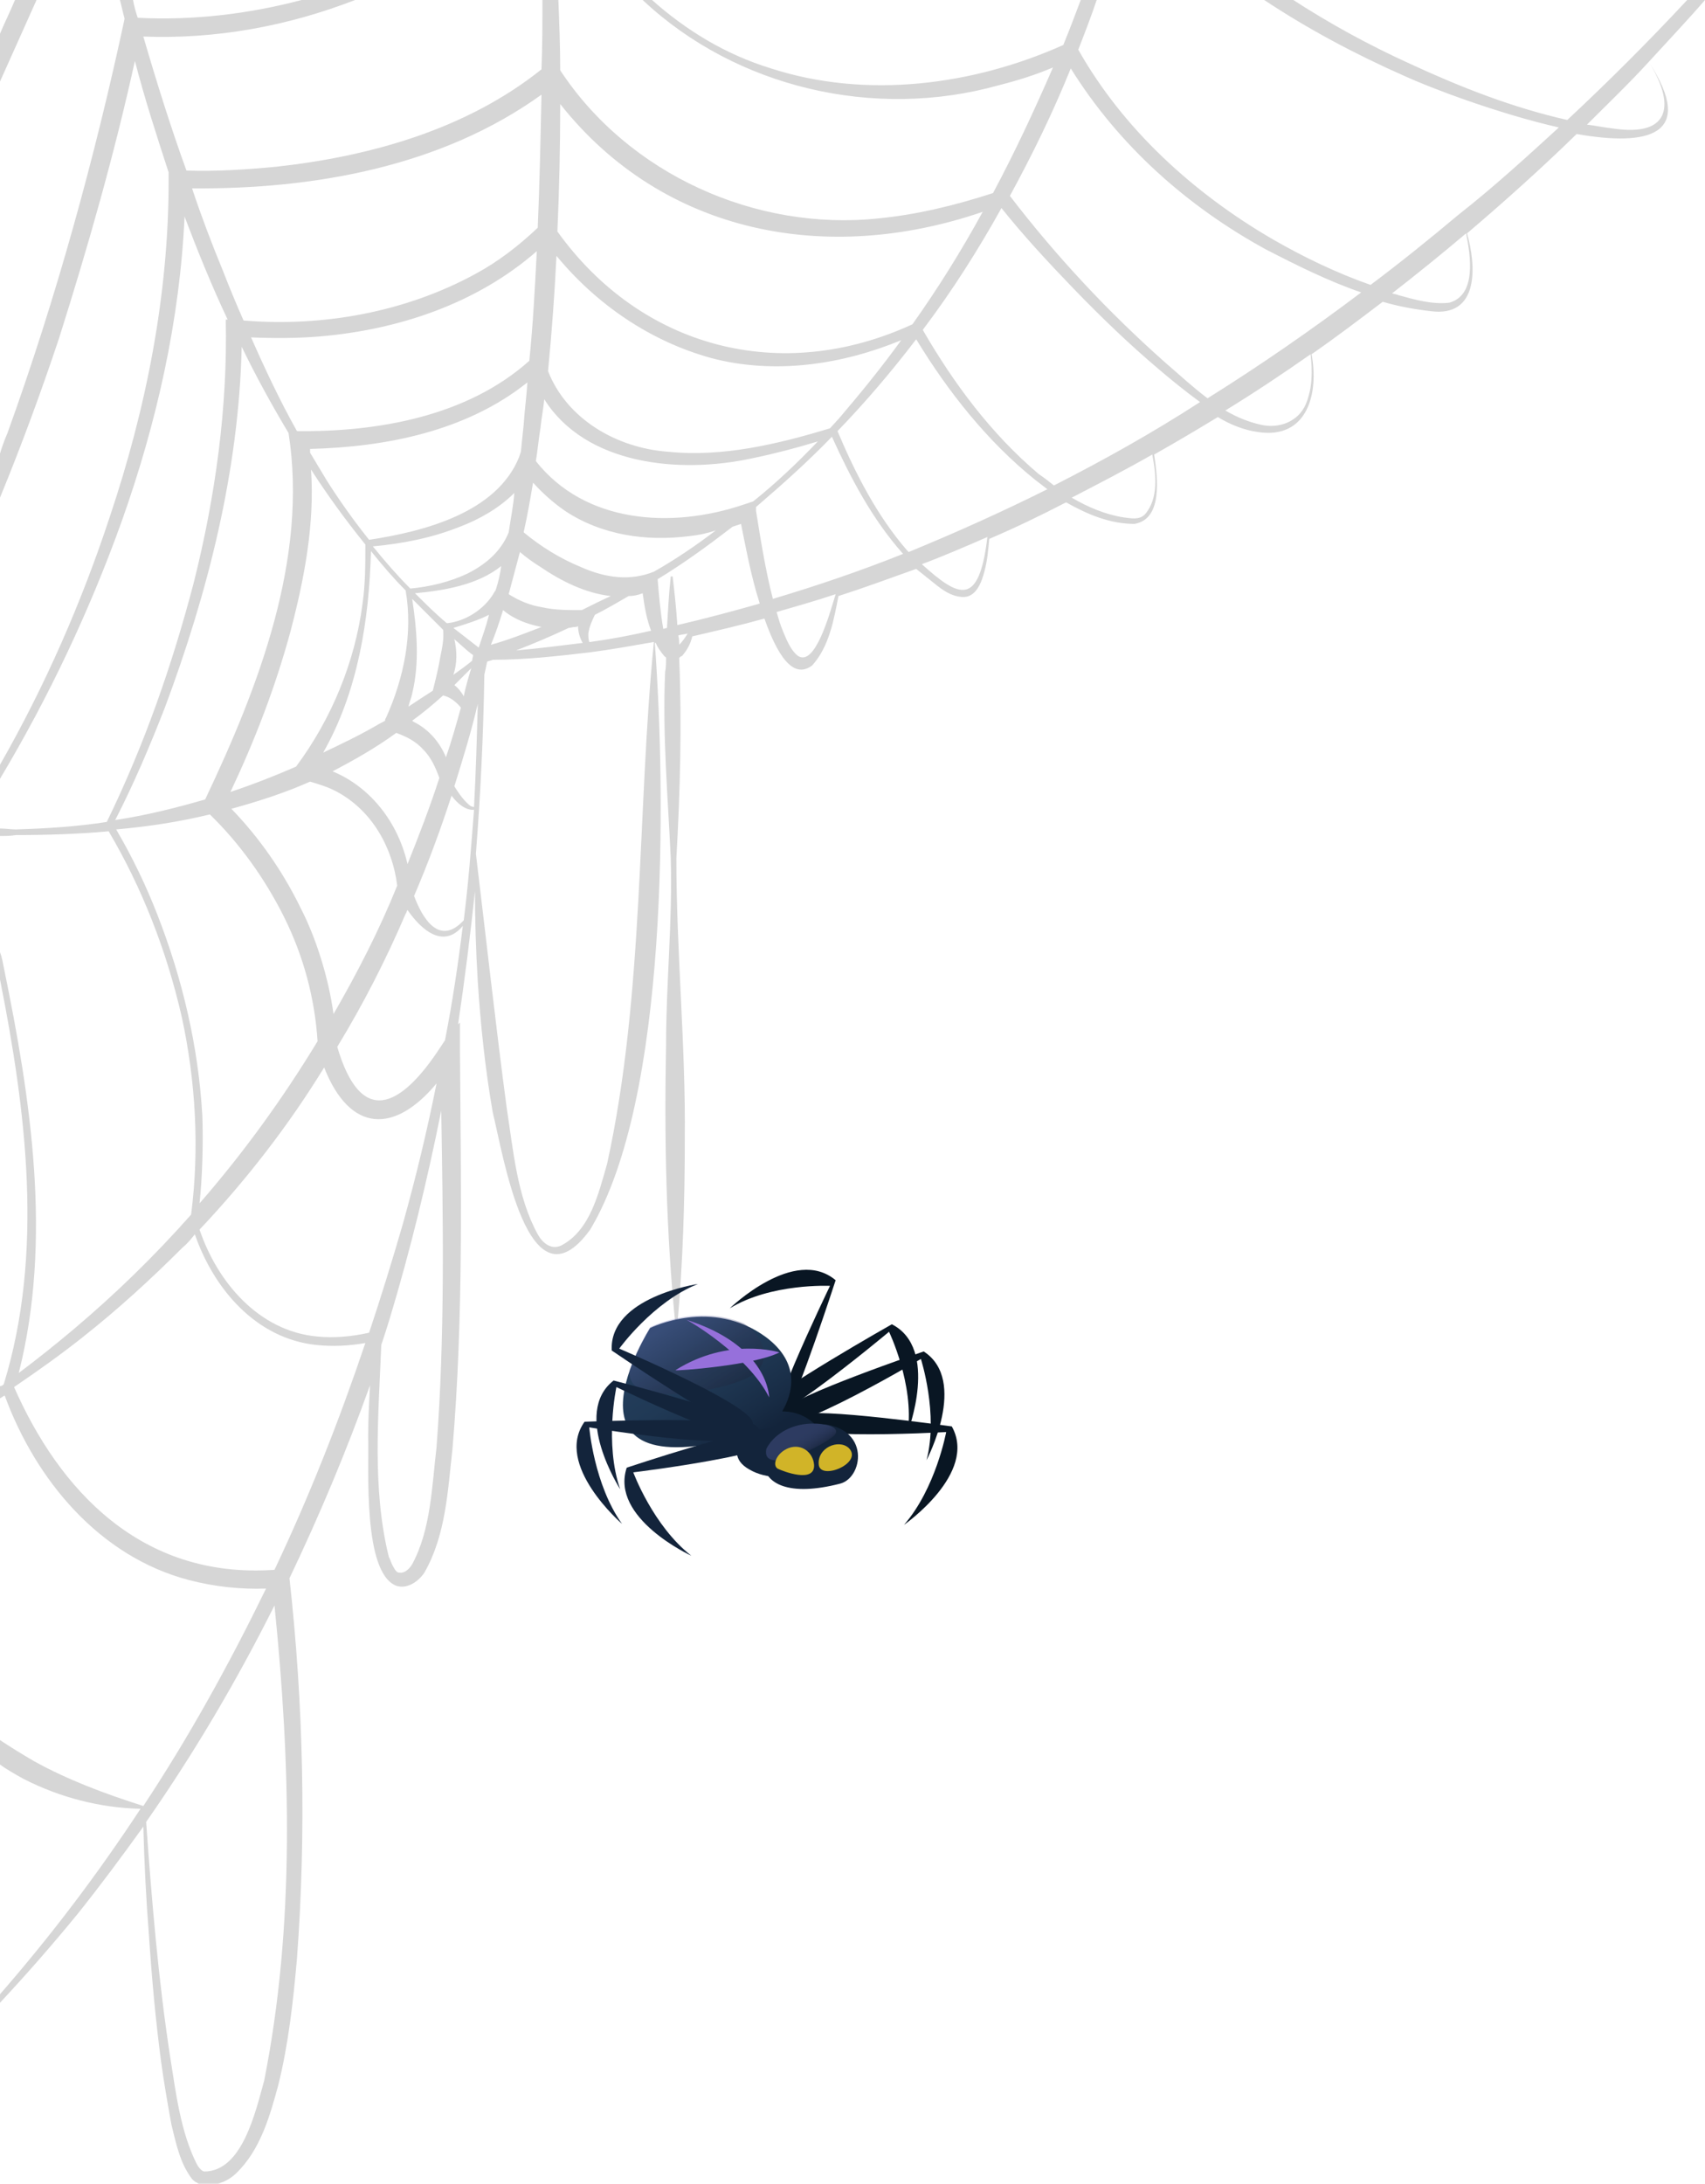 <?xml version="1.0" encoding="utf-8"?>
<!-- Generator: Adobe Illustrator 26.0.2, SVG Export Plug-In . SVG Version: 6.00 Build 0)  -->
<svg version="1.1" id="Layer_1" xmlns="http://www.w3.org/2000/svg" xmlns:xlink="http://www.w3.org/1999/xlink" x="0px" y="0px"
	 viewBox="0 0 182 233" style="enable-background:new 0 0 182 233;" xml:space="preserve">
<style type="text/css">
	.st0{fill:#D6D6D6;}
	.st1{fill:#091623;}
	.st2{fill:url(#SVGID_1_);}
	.st3{opacity:0.3;fill:url(#SVGID_00000032632259808375875410000016941156296930119868_);enable-background:new    ;}
	.st4{fill:#13243B;}
	.st5{fill:#9670DB;}
	.st6{opacity:0.3;fill:url(#SVGID_00000002361959829717263560000010152794061992256649_);enable-background:new    ;}
	.st7{fill:#D1B428;}
</style>
<g>
	<g>
		<path class="st0" d="M182,0h-1.9c-4.1,4.4-8.4,8.7-12.8,12.8c-5.8-1.3-11.4-3.5-16.8-6c-4.4-2-8.6-4.3-12.6-6.9h-3.1
			c4.8,3.2,9.9,5.9,15.1,8.2c2.6,1.2,9.9,4,16.5,5.5c-3.5,3.2-7,6.4-10.7,9.3c-3.1,2.6-6.2,5.1-9.4,7.5c-3.7-1.3-7.2-3-10.5-4.9
			c-8.4-4.9-15.9-11.7-20.7-20.2c0.7-1.8,1.4-3.6,2-5.4h-1.7c-0.6,1.6-1.2,3.2-1.9,4.9c-9.6,4.3-21,5.8-31.2,2.5
			C77.4,5.8,73.2,3.2,69.6,0h-1c10,9.4,24.8,12.8,38,9.1c2-0.5,3.9-1.1,5.8-1.9c-2,4.6-4.1,9.1-6.4,13.4l0,0
			c-4,1.3-8.1,2.3-12.2,2.7c-13.1,1.4-26.7-4.7-34-15.8c0-2.5-0.1-5-0.2-7.6h-1.7c0,2.5,0,5-0.1,7.5c-8,6.4-18.3,9.3-28.4,10.4
			c-3.2,0.3-6.3,0.5-9.5,0.4l0,0c-1.7-4.7-3.2-9.5-4.6-14.3C23,4.2,30.7,2.8,37.9,0h-5.7c-5.7,1.5-11.6,2.2-17.5,1.9
			c-0.2-0.6-0.4-1.3-0.5-1.9h-1.4c0.2,0.7,0.3,1.3,0.5,2C10.1,16.9,6,31.8,0.8,46.2c-0.3,0.7-0.6,1.5-0.8,2.2v4.7
			c2.3-5.6,4.4-11.3,6.3-17c3.1-9.8,5.9-19.6,8.1-29.6c1,3.9,2.3,7.9,3.6,11.9v0.9c0,12.2-2.4,24.3-6.3,35.9
			c-3,9.1-6.9,18-11.7,26.4v1.5c5.2-8.7,9.6-18,13-27.5c3.7-10.4,6.2-21.4,6.7-32.5c1.4,3.7,2.9,7.4,4.6,11l0,0c-0.1,0-0.1,0-0.2,0
			c0.2,9.4-1.1,18.8-3.4,28c-2.3,8.8-5.3,17.4-9.3,25.6c-3.2,0.5-6.4,0.7-9.7,0.8c-0.6,0-1.1-0.1-1.7-0.1v0.8c0.6,0,1.1,0,1.7-0.1
			c3.3,0,6.6-0.1,9.9-0.4c3.6,6.1,6.2,12.8,7.8,19.8c1.5,6.9,1.9,14.1,1,21.1c-3.9,4.4-8,8.4-12.5,12.2C6,143.4,4,145,2,146.5
			c3.6-14.2,1.3-29.2-1.6-43.3c-0.1-0.5-0.2-1.1-0.4-1.6v2.9c2.8,14.1,4.7,29.2,0.4,43.2c-0.1,0.1-0.2,0.2-0.4,0.2v1.3
			c0.2-0.1,0.3-0.2,0.5-0.3c3.3,9,10.1,17.2,19.7,19.7c2.7,0.7,5.5,1,8.2,0.9c-3.9,8-8.2,15.8-13.1,23.2c-4.1-1.3-8.1-2.8-11.7-4.8
			c-1.2-0.7-2.5-1.5-3.7-2.3v2.6c0.8,0.6,1.7,1.1,2.6,1.6c3.9,2,8.2,3.1,12.5,3.2c-4.6,7-9.6,13.6-15.1,19.9v0.9
			c2.9-3.1,5.7-6.3,8.4-9.6c2.4-3,4.7-6.1,7-9.3c0.1,3.9,0.3,7.8,0.6,11.6c0.3,4.5,0.7,9,1.3,13.5c0.3,2.2,0.7,4.5,1.1,6.7
			c0.5,2,0.9,4.1,2.2,5.8c1.2,1.3,3.6,0.5,4.7-0.6c2.6-2.5,3.6-6.1,4.5-9.4c1.1-4.4,1.6-9,2-13.5c1-13.5,0.7-27.1-0.8-40.6
			c3.2-6.7,6.1-13.6,8.6-20.6c-0.1,1.8-0.2,3.7-0.2,5.5c0.1,3.4-0.6,14.5,3,15.9c1.2,0.4,2.4-0.5,3-1.4c2.3-4,2.5-8.8,3-13.2
			c1.2-14.1,0.9-28.3,0.8-42.4v-3.1c0,0-0.1,0.1-0.2,0.2c0.7-4.7,1.3-9.5,1.8-14.2l0,0c0,0,0,0,0-0.1c0,3.2,0.1,6.4,0.3,9.7
			c0.3,4.7,0.8,9.4,1.6,14c1.1,4.4,3.8,21.6,10.4,12.5c8.4-14,8.1-46.3,6.9-62.6l0,0l0,0c0,0,0,0,0.1,0l0,0c0.2,0.5,0.5,0.9,0.9,1.4
			c0.1,0.1,0.2,0.1,0.2,0.2c0,0.5,0,1-0.1,1.5c-0.3,6.7,0.3,13.3,0.6,19.9c0.2,6.6-0.5,13.3-0.5,19.9c-0.2,10,0,19.9,1,29.9h0.2
			c0.6-6.6,0.8-13.3,0.8-19.9c0.1-10-0.9-19.9-0.9-29.9c0.4-7.1,0.6-14.3,0.3-21.4c0.1-0.1,0.2-0.2,0.3-0.2c0.6-0.7,0.9-1.3,1.1-2.1
			c2.6-0.6,5.2-1.2,7.7-1.9l0,0c1.3,3.7,3,6.6,5.1,5c1.8-2,2.3-4.8,2.8-7.4l0,0c2.8-0.9,5.5-1.9,8.3-2.9l0,0c0.5,0.4,1,0.8,1.5,1.2
			c1,0.8,2,1.7,3.4,1.8c1.5,0.1,2.1-1.6,2.4-2.8c0.3-1.1,0.4-2.3,0.5-3.4c2.8-1.2,5.5-2.5,8.2-3.9l0,0c2.3,1.3,4.7,2.3,7.3,2.3
			c3-0.5,2.5-4.8,2.1-7.4l0,0c2.3-1.3,4.5-2.6,6.8-4c1.3,0.8,2.8,1.4,4.3,1.6c5.3,0.8,6.5-4.2,5.7-8.3c2.6-1.8,5.1-3.7,7.6-5.6
			c1.7,0.5,3.4,0.8,5.1,1c5.2,0.7,4.9-4.8,3.9-8.3c4-3.4,7.9-6.9,11.7-10.6c7.4,1.3,12.9,0.3,7.7-7.7C178.1,4.3,180.1,2.2,182,0
			L182,0z M104.9,22.6c-2.3,4.2-4.8,8.2-7.5,12l0,0c-14.1,6.5-29,2.5-37.9-9.9l0,0c0.2-4.5,0.3-9.1,0.3-13.6
			C70.8,25,88.3,28.3,104.9,22.6z M50.6,86.4c-0.3,3.9-0.6,7.9-1.1,11.8l0,0c-2.6,2.8-4.4-0.2-5.3-2.6l0,0c1.5-3.5,2.8-7,4-10.7l0,0
			C48.8,85.7,49.7,86.5,50.6,86.4L50.6,86.4z M39.4,142.2c-1.8,0.4-3.7,0.6-5.6,0.4c-6.2-0.6-10.6-5.8-12.5-11.4
			c5-5.3,9.5-11.1,13.3-17.3c2.8,7.1,7.6,7,12,1.7c-1,5-2.2,10-3.6,15C41.9,134.4,40.7,138.3,39.4,142.2z M35.6,108.2L35.6,108.2
			c-0.5-3.7-1.8-8-3.5-11.3c-1.9-3.9-4.4-7.5-7.4-10.6c2.9-0.8,5.7-1.7,8.4-2.9c1,0.3,2,0.6,2.9,1.1c3.7,2,5.9,5.9,6.4,10
			C40.5,99.2,38.2,103.7,35.6,108.2z M26.8,36L26.8,36c2.4,0.1,4.9,0.1,7.3-0.1c8.4-0.7,16.8-3.5,23.2-9.1l0,0
			c-0.2,3.9-0.4,7.8-0.8,11.7c-6.6,5.9-16.1,7.6-24.8,7.5C29.9,42.8,28.3,39.4,26.8,36z M50.6,86.1c-0.2,0-0.4-0.1-0.5-0.2
			c-0.6-0.5-1.1-1.2-1.6-2c0.9-2.9,1.8-5.8,2.5-8.8C50.9,78.8,50.8,82.4,50.6,86.1z M34.5,80.3c3.7-6.5,4.9-14.1,5.1-21.5
			c1.2,1.5,2.4,2.9,3.7,4.2c0.8,4.6-0.2,9.4-2.1,13.6c0,0-0.1,0.1-0.1,0.3l0,0c-0.3,0.2-0.6,0.3-0.9,0.5
			C38.3,78.5,36.4,79.4,34.5,80.3L34.5,80.3z M52.9,63c-0.1,0.1-0.2,0.3-0.2,0.3c-1,1.7-3,3-5,3.2c-1.2-1-2.3-2.1-3.4-3.2
			c3.2-0.3,6.7-0.9,9.2-2.9l0,0C53.4,61.2,53.2,62.1,52.9,63L52.9,63z M43.6,75.4c0.1-0.5,0.3-0.9,0.4-1.4c0.8-3.3,0.5-6.8,0-10.1
			l0,0c1.1,1.1,2.2,2.2,3.3,3.3c0.1,1-0.1,1.9-0.3,2.9c-0.2,1.2-0.5,2.4-0.8,3.6C45.4,74.2,44.5,74.8,43.6,75.4L43.6,75.4z
			 M48.5,68.2C48.5,68.2,48.6,68.2,48.5,68.2c0.7,0.6,1.3,1.2,2,1.7c0,0.2-0.1,0.4-0.1,0.6c-0.6,0.5-1.3,1-2,1.5
			C48.8,70.8,48.8,69.5,48.5,68.2z M51.1,69.1c-0.9-0.7-1.8-1.4-2.7-2.1l0,0c1.3-0.4,2.6-0.8,3.8-1.4l0,0l0,0
			C51.9,66.8,51.5,67.9,51.1,69.1z M47.3,74.2L47.3,74.2c0.8,0.2,1.4,0.7,1.9,1.3l0,0c-0.5,1.8-1,3.6-1.6,5.3l0,0l0,0
			c-0.6-1.5-1.7-2.8-3.1-3.6c-0.2-0.1-0.4-0.2-0.5-0.3C45.1,76.1,46.2,75.2,47.3,74.2z M49.5,74.3L49.5,74.3c-0.2-0.4-0.6-0.9-1-1.2
			l0,0l0,0c0.6-0.6,1.2-1.2,1.8-1.8C50,72.3,49.7,73.3,49.5,74.3z M53.7,65.1c1.2,1,2.6,1.5,4.1,1.8c-1.8,0.7-3.6,1.4-5.4,1.9
			C52.9,67.6,53.3,66.4,53.7,65.1z M54.3,56.8c-0.8,2-2.4,3.4-4.4,4.4c-1.9,0.9-4,1.4-6.1,1.6c-1.4-1.4-2.7-2.9-4-4.5l0,0
			c3.2-0.3,6.3-0.9,9.3-2.1c2.1-0.8,4.2-2,5.8-3.6l0,0C54.8,54,54.5,55.4,54.3,56.8z M56.3,40.8c-0.1,1.5-0.3,3-0.4,4.5
			c-0.1,1-0.2,1.9-0.3,2.9c-0.1,0.3-0.2,0.6-0.2,0.6c-2.4,5.9-10.1,7.9-16,8.8l0,0c-1.6-2-3.1-4.1-4.5-6.3c-0.6-1-1.2-2-1.8-3
			c0,0,0,0,0-0.1s0-0.2,0-0.3C41.2,47.7,49.8,46,56.3,40.8L56.3,40.8L56.3,40.8z M33.2,50.1L33.2,50.1L33.2,50.1
			c1.8,2.8,3.7,5.4,5.8,8c0,2.1,0,4.2-0.3,6.3c-0.8,6.2-3.3,12.3-7.1,17.4c-2.3,1-4.6,1.9-7,2.7l0,0c2.6-5.5,4.8-11.2,6.4-17.1
			C32.5,61.7,33.6,55.9,33.2,50.1z M35.5,82.3L35.5,82.3c2.3-1.2,4.6-2.5,6.8-4.1c1.1,0.4,2.1,0.9,2.9,1.8c0.8,0.8,1.3,1.9,1.7,3
			c-1,3.1-2.2,6.2-3.4,9.2C42.5,87.8,39.6,84,35.5,82.3z M60.7,67L60.7,67c0.2,0,0.4-0.1,0.7-0.1c0.1,0,0.2,0,0.3-0.1
			c0,0.6,0.2,1.3,0.5,1.8l0,0c-2.4,0.3-4.8,0.6-7.1,0.8C56.9,68.7,58.8,67.9,60.7,67z M62.1,65.1L62.1,65.1L62.1,65.1
			c-1.4,0-2.9,0-4.2-0.3c-1.3-0.2-2.5-0.7-3.6-1.4c0.4-1.5,0.8-3,1.2-4.5l0,0c0.7,0.6,1.4,1.1,2.2,1.6c2.2,1.5,4.8,2.8,7.5,3.1l0,0
			C64.1,64.1,63.1,64.6,62.1,65.1z M69.8,61c-2.5,1-5.1,0.7-7.8-0.5c-2.2-0.9-4.3-2.2-6.1-3.7c0.4-1.8,0.7-3.5,1-5.3l0,0
			c1,1.1,2.1,2.1,3.4,3c3.9,2.6,8.7,3.3,13.3,2.7c1-0.1,1.9-0.3,2.8-0.6l0,0l0,0C74.3,58.2,72.1,59.7,69.8,61z M80.4,53.5L80.4,53.5
			c-0.3,0.1-0.9,0.3-0.9,0.3c-7.9,2.7-17.1,2-22.3-4.6c0.2-1.2,0.3-2.4,0.5-3.6c0.1-1,0.3-2,0.4-3l0,0c4.4,7,14.4,8,22.2,6.3
			c2.4-0.5,4.7-1.1,7-1.8C85.2,49.3,82.9,51.5,80.4,53.5z M88.6,45.7c-5.6,1.7-11.5,3.1-17.3,2.5c-5.5-0.4-10.8-3.5-12.8-8.6
			c0.4-4.1,0.7-8.2,0.9-12.3l0,0c4.3,5.2,10,9.1,16.5,10.9c6.8,1.8,14,0.7,20.3-1.9l0,0c-2.1,2.9-4.3,5.6-6.6,8.3L88.6,45.7z
			 M26,34.2c-0.8-1.8-1.5-3.5-2.2-5.3c-1.2-2.9-2.3-5.8-3.3-8.8c13,0.1,26.6-2.3,37.3-10c-0.1,4.7-0.2,9.5-0.4,14.2
			c-2,1.9-4.2,3.6-6.6,4.9C43.3,33.3,34.5,34.9,26,34.2L26,34.2z M25.8,37c1.5,3.1,3.2,6.2,5,9.2l0,0c2.1,13.4-3.2,27.1-8.9,39.1
			l0,0c-3.1,0.9-6.3,1.7-9.6,2.2l0,0c2-3.9,3.7-7.9,5.3-12C22.2,63.2,25.5,50.2,25.8,37z M16.8,97.6c-1.2-3.1-2.7-6.2-4.4-9.1l0,0
			c3.4-0.3,6.7-0.8,10-1.6c3.2,3.1,5.9,6.9,7.9,10.9c2.1,4.2,3.3,8.7,3.6,13.3c-3.7,6.1-7.9,11.9-12.6,17.3l0,0
			c0.3-2.8,0.4-6.4,0.3-9.3C21.2,111.8,19.5,104.5,16.8,97.6z M28.2,222c-0.9,3.2-2.3,9.7-6.4,9.7c-0.2,0-0.6-0.4-0.8-0.8
			c-1.7-3.4-2.2-7.4-2.8-11.2c-1.3-8.4-2-16.9-2.6-25.3c5.1-7.3,9.7-15.1,13.7-23.1C31,188.1,31.5,205.4,28.2,222z M29.3,167.5
			c-14.3,1-23-8.6-27.8-19.5l0,0c2.5-1.7,4.9-3.4,7.3-5.3c3.8-3,7.3-6.2,10.7-9.6c0.5-0.4,0.9-0.9,1.3-1.4l0,0
			c2,5.8,6.5,11.1,12.9,11.8c1.8,0.2,3.6,0.1,5.3-0.2l0,0C36.2,151.6,33,159.7,29.3,167.5z M46.6,154.4c-0.5,4.2-0.6,8.8-2.6,12.5
			c-0.3,0.5-0.8,1-1.4,0.9c-0.2,0-0.4-0.2-0.6-0.6c-0.2-0.3-0.3-0.7-0.5-1.1c-1.8-7.3-1.1-15.1-0.8-22.6c0.3-0.9,0.6-1.8,0.9-2.8
			c2.2-7.3,4-14.7,5.5-22.2C47.3,130.5,47.5,142.5,46.6,154.4z M49.4,98.8c-0.5,4.1-1.1,8.1-1.9,12.2c-0.2,0.3-0.4,0.6-0.4,0.6
			c-4.4,6.8-8.6,8.6-11.1,0.1c2.8-4.6,5.2-9.3,7.3-14.2c0.1-0.1,0.1-0.3,0.2-0.4l0,0C45.1,99.4,47.4,101.2,49.4,98.8L49.4,98.8
			L49.4,98.8z M64.8,124.2c-0.9,3.1-1.8,7.1-4.9,8.7c-1.1,0.5-2-0.3-2.5-1.2c-2.2-4-2.6-8.9-3.3-13.4c-1.2-9-2.2-18.1-3.3-27.2l0,0
			l0,0c0.5-6.4,0.8-12.7,0.9-19.1l0,0c0.1-0.5,0.2-0.9,0.3-1.4c0.2-0.1,0.4-0.1,0.6-0.2c3.5,0,7-0.4,10.4-0.8
			c2.3-0.3,4.5-0.7,6.8-1.1C68,86.5,68.8,106,64.8,124.2z M69.5,67.3c-2.2,0.5-4.3,0.9-6.5,1.2h-0.1c-0.1-0.3-0.1-0.6-0.1-0.9
			c0.1-0.7,0.4-1.4,0.7-2c1.2-0.6,2.4-1.3,3.6-2l0,0l0,0c0.5,0,1-0.1,1.5-0.3C68.8,64.7,69,66,69.5,67.3L69.5,67.3z M71.1,68.1
			L71.1,68.1L71.1,68.1C71.1,68.2,71.1,68.2,71.1,68.1z M72.5,68.8c0-0.3,0-0.6-0.1-1l0,0c0.3-0.1,0.6-0.1,1-0.2
			C73.1,68.1,72.8,68.5,72.5,68.8z M72.3,66.7L72.3,66.7c-0.1-1.7-0.3-3.5-0.5-5.2h-0.2c-0.2,1.8-0.3,3.7-0.4,5.5
			c-0.1,0-0.3,0.1-0.4,0.1l0,0c-0.3-1.7-0.5-4-0.6-5.3l0,0c2.8-1.7,5.4-3.6,8-5.6l0,0c0.3-0.1,0.6-0.2,0.9-0.3c0.4,1.9,1,5.4,2,8.5
			C78.3,65.2,75.3,66,72.3,66.7z M85.2,70c-0.7-0.5-1.2-1.6-1.6-2.6c-0.3-0.7-0.5-1.4-0.7-2.1l0,0c2.1-0.6,4.2-1.2,6.3-1.9l0,0
			C88.5,65.7,87,71.1,85.2,70z M82.5,63.9L82.5,63.9c-0.8-3.1-1.3-6.3-1.8-9.4c0,0,0-0.2,0-0.4l0,0c2.8-2.4,5.6-4.9,8.1-7.5l0,0
			c2,4.4,4.3,8.8,7.6,12.5l0,0l0,0C91.9,60.9,87.2,62.5,82.5,63.9z M98.4,60.2L98.4,60.2c2.4-0.9,4.7-1.9,7-2.9l0,0
			C104.5,64.8,102.4,63.8,98.4,60.2z M97,58.9c-0.1-0.1-0.1-0.1-0.2-0.2c-3.2-3.7-5.5-8.2-7.4-12.7c3-3.1,5.8-6.4,8.4-9.8l0,0l0,0
			c3.4,5.6,7.6,10.9,12.7,15c0.4,0.3,0.9,0.7,1.3,1C107,54.6,102.1,56.8,97,58.9z M122.2,54.9c-0.6,0.6-1.5,0.4-2.3,0.3
			c-1.9-0.3-3.8-1.1-5.5-2.1c2.9-1.5,5.8-3,8.6-4.6l0,0C123.4,50.6,123.7,53.2,122.2,54.9z M112.5,51.8L112.5,51.8
			c-0.5-0.4-1-0.8-1.6-1.2c-5.1-4.3-9.1-9.7-12.4-15.4c3.1-4.1,5.9-8.5,8.4-13c2.4,3,5,5.8,7.7,8.6c2.9,3,5.9,5.9,9.1,8.6
			c1.4,1.2,2.9,2.4,4.4,3.5C123,46.2,117.8,49.1,112.5,51.8z M139.4,43.1c-0.8,1.9-2.9,2.7-4.9,2.2c-1.3-0.3-2.5-0.8-3.7-1.5
			c3.1-1.9,6.1-3.9,9.1-6C140.1,39.6,140.1,41.4,139.4,43.1z M128.9,42.5c-1.6-1.2-3.1-2.6-4.5-3.8c-6.1-5.4-11.7-11.4-16.6-17.8
			c2.4-4.4,4.6-8.9,6.5-13.6c5.1,8.2,12.4,14.7,20.8,19.3c3.3,1.7,6.7,3.4,10.2,4.6C140,35.2,134.5,39,128.9,42.5z M154.7,32.3
			c-1.8,0.2-3.6-0.3-5.4-0.8c-0.2-0.1-0.4-0.1-0.7-0.2c2.7-2.1,5.3-4.2,7.9-6.4C157,27.4,157.6,31.5,154.7,32.3z M172.1,13.7
			c-0.9-0.1-1.8-0.3-2.7-0.4c2.2-2.2,4.5-4.4,6.6-6.7C178.7,10.9,178.6,14.7,172.1,13.7z"/>
		<path class="st0" d="M1.6,0C1.1,1.2,0.5,2.4,0,3.6v5.1C1.3,5.8,2.6,2.9,3.9,0H1.6z"/>
	</g>
	<g>
		<g>
			<path class="st1" d="M98.9,155.8c0,0,4.5-8.5-0.3-11.6c0,0-14.1,4.8-15,6.3c-3.2,5.1,14.7-5.5,14.7-5.5S100.2,150.9,98.9,155.8z"
				/>
			<path class="st1" d="M96.9,152.8c0,0,3.4-8.9-1.7-11.5c0,0-12.9,7.3-13.7,8.8c-2.6,5.4,13.4-8,13.4-8S97.6,147.7,96.9,152.8z"/>
			<path class="st1" d="M96.5,162.7c0,0,7.9-5.5,5.1-10.5c0,0-14.8-2.1-16.2-1.2c-5.2,3,15.6,1.8,15.6,1.8S99.9,158.8,96.5,162.7z"
				/>
			<path class="st1" d="M77.9,139.6c0,0,6.9-6.7,11.3-3c0,0-4.1,12.6-5.2,13.9c-4,4.5,4.6-13.3,4.6-13.3S82.3,136.9,77.9,139.6z"/>
			
				<linearGradient id="SVGID_1_" gradientUnits="userSpaceOnUse" x1="6788.458" y1="-1127.396" x2="6773.02" y2="-1142.834" gradientTransform="matrix(-0.976 -0.219 0.219 -0.976 6941.17 529.392)">
				<stop  offset="0.136" style="stop-color:#233D5B"/>
				<stop  offset="0.329" style="stop-color:#203955"/>
				<stop  offset="0.578" style="stop-color:#182C45"/>
				<stop  offset="0.698" style="stop-color:#13243B"/>
			</linearGradient>
			<path class="st2" d="M69.4,141.7c0,0,6.6-3.3,12.4,1c3.7,2.8,2.8,6,1.7,7.9c1.4,0,3.1,0.5,4.3,2.4c2.2,3.6-4.2,5.9-7.8,3.8
				c-1.8-1-1.5-2.4-0.8-3.5C58.4,158.9,69.4,141.7,69.4,141.7z"/>
			
				<linearGradient id="SVGID_00000067919081567776952740000005490116701983839124_" gradientUnits="userSpaceOnUse" x1="6787.872" y1="-1126.81" x2="6772.429" y2="-1142.253" gradientTransform="matrix(-0.976 -0.219 0.219 -0.976 6941.17 529.392)">
				<stop  offset="0" style="stop-color:#6A72B9"/>
				<stop  offset="3.419584e-02" style="stop-color:#6269AB"/>
				<stop  offset="0.153" style="stop-color:#484D7E"/>
				<stop  offset="0.276" style="stop-color:#323657"/>
				<stop  offset="0.404" style="stop-color:#202237"/>
				<stop  offset="0.535" style="stop-color:#12131F"/>
				<stop  offset="0.673" style="stop-color:#08080E"/>
				<stop  offset="0.822" style="stop-color:#020203"/>
				<stop  offset="1" style="stop-color:#000000"/>
			</linearGradient>
			<path style="opacity:0.3;fill:url(#SVGID_00000067919081567776952740000005490116701983839124_);enable-background:new    ;" d="
				M79.4,147.2c-3.4,1.4-12.6,3.1-12.2-1c0.9-2.5,2.2-4.6,2.2-4.6s4.9-2.5,10-0.4C81.7,142.7,82.8,145.8,79.4,147.2z"/>
			<path class="st4" d="M66.2,158.9c0,0-5.2-8.1-0.7-11.6c0,0,14.4,3.7,15.4,5c3.6,4.8-15.1-4.3-15.1-4.3S64.5,154,66.2,158.9z"/>
			<path class="st4" d="M66.4,162.6c0,0-7.3-6.3-4-10.9c0,0,14.9-0.6,16.2,0.4c4.9,3.6-15.7,0.2-15.7,0.2S63.4,158.4,66.4,162.6z"/>
			<path class="st4" d="M73.8,166c0,0-8.7-4-6.9-9.4c0,0,14.1-4.7,15.7-4.1c5.7,2.1-15,4.6-15,4.6S69.7,162.8,73.8,166z"/>
			<path class="st4" d="M74.5,137c0,0-9.5,1.4-9.2,7.1c0,0,12.3,8.4,13.9,8.3c6-0.4-13.1-8.5-13.1-8.5S69.7,138.9,74.5,137z"/>
			<path class="st5" d="M82.1,149.1c0,0,0-5.5-8.9-8.3C73.2,140.7,79.8,144.5,82.1,149.1z"/>
			<path class="st5" d="M83.2,144.3c0,0-5.4-1.7-11.1,1.9C72.1,146.3,80.5,145.7,83.2,144.3z"/>
			<path class="st4" d="M89.7,158.3c2.6-0.7,3.3-6.6-3.1-6.4C80.2,152.2,78.5,161.2,89.7,158.3z"/>
			
				<linearGradient id="SVGID_00000026127819485006787930000017994805221290708128_" gradientUnits="userSpaceOnUse" x1="6772.436" y1="-1135.426" x2="6770.081" y2="-1137.783" gradientTransform="matrix(-0.976 -0.219 0.219 -0.976 6941.17 529.392)">
				<stop  offset="0.136" style="stop-color:#6A72B9"/>
				<stop  offset="0.261" style="stop-color:#686FB5"/>
				<stop  offset="0.388" style="stop-color:#6168A9"/>
				<stop  offset="0.516" style="stop-color:#555B94"/>
				<stop  offset="0.645" style="stop-color:#454A78"/>
				<stop  offset="0.775" style="stop-color:#303353"/>
				<stop  offset="0.903" style="stop-color:#161827"/>
				<stop  offset="1" style="stop-color:#000000"/>
			</linearGradient>
			<path style="opacity:0.3;fill:url(#SVGID_00000026127819485006787930000017994805221290708128_);enable-background:new    ;" d="
				M89.1,153.1c-0.7,0.9-7.9,4.6-7.3,1.5c0.7-1.4,2.4-2.6,4.7-2.7c0.5,0,1,0,1.4,0.1C88.4,152,89.7,152.4,89.1,153.1z"/>
			<path class="st7" d="M90.6,154.5c-1.1-1-3.4,0-3.2,1.8C87.6,158,92.2,156.1,90.6,154.5z"/>
			<path class="st7" d="M86.9,156.3c-0.1-1.3-1.3-2.3-2.7-1.8c-1.3,0.5-1.8,1.8-1.2,2.2C83.6,157,87,158.3,86.9,156.3z"/>
		</g>
	</g>
</g>
</svg>
